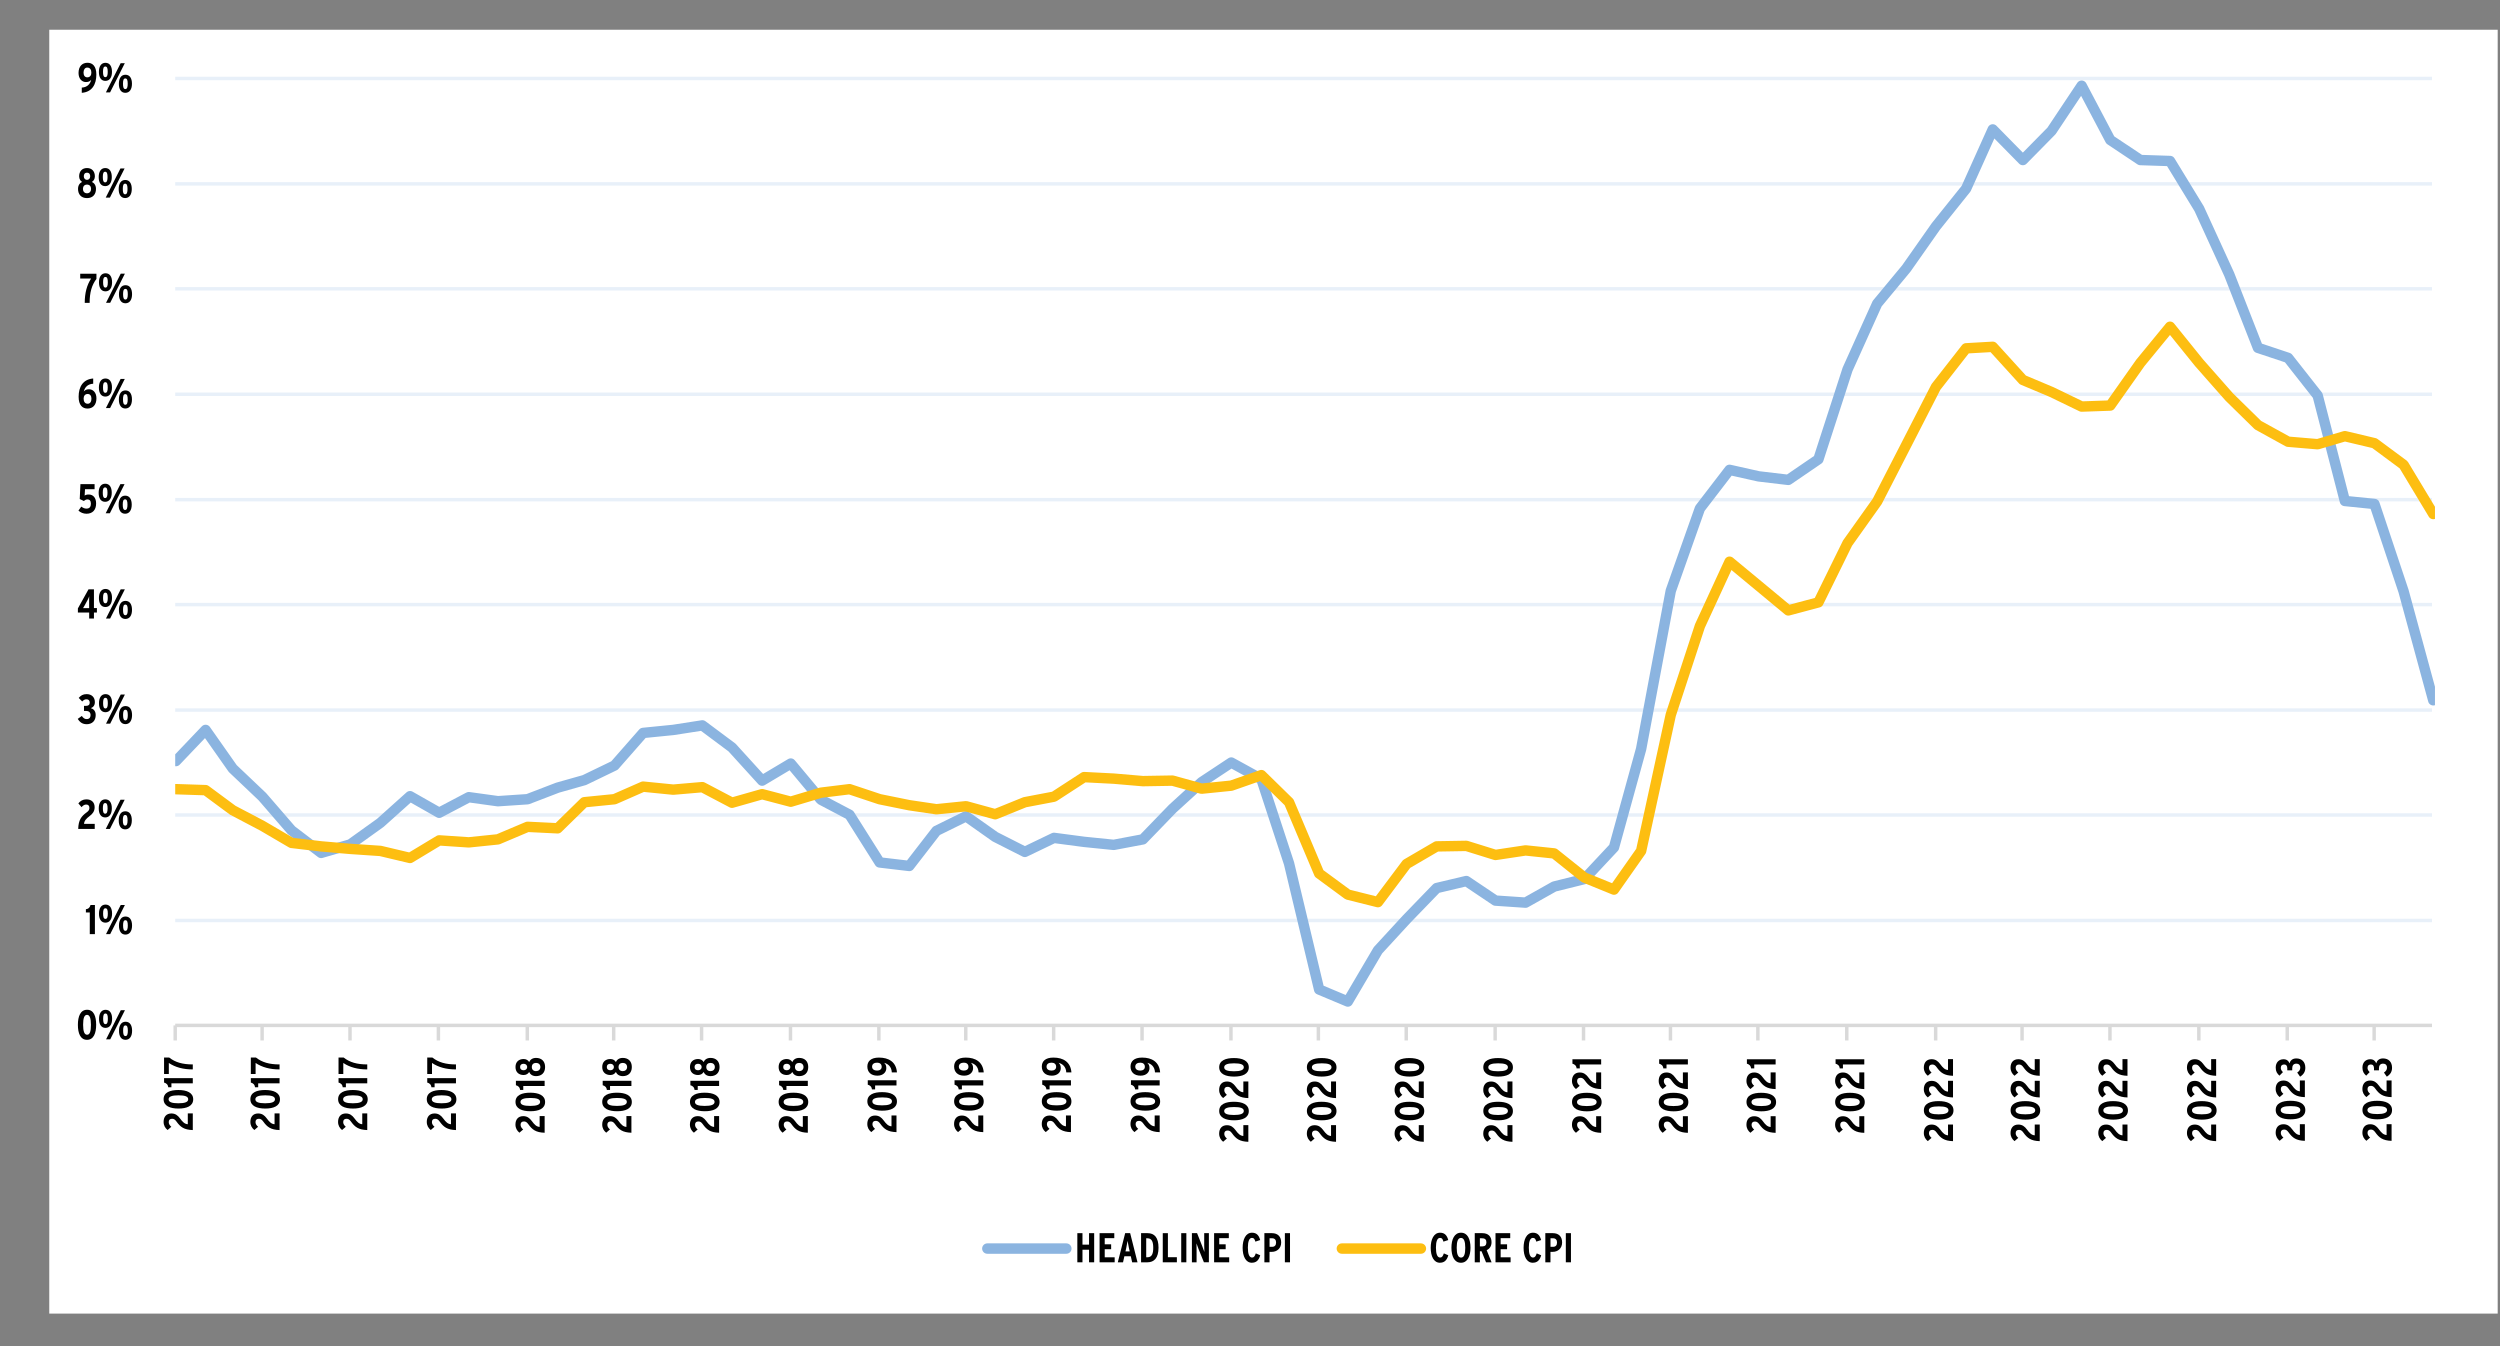 <?xml version="1.0" encoding="UTF-8"?>
<svg xmlns="http://www.w3.org/2000/svg" xmlns:xlink="http://www.w3.org/1999/xlink" id="Layer_1" viewBox="0 0 540.5 291">
  <rect x="0" y="0" width="540.5" height="291" fill="#808080" stroke="none"/>
  <defs>
    <style>.cls-1{clip-path:url(#clippath-73);}.cls-2{clip-path:url(#clippath-72);}.cls-3{clip-path:url(#clippath-62);}.cls-4{clip-path:url(#clippath-45);}.cls-5{clip-path:url(#clippath-63);}.cls-6{clip-path:url(#clippath-20);}.cls-7{clip-path:url(#clippath-11);}.cls-8{clip-path:url(#clippath-16);}.cls-9{clip-path:url(#clippath-59);}.cls-10{clip-path:url(#clippath-78);}.cls-11{clip-path:url(#clippath-33);}.cls-12{clip-path:url(#clippath-64);}.cls-13{clip-path:url(#clippath-47);}.cls-14{clip-path:url(#clippath-77);}.cls-15{clip-path:url(#clippath-41);}.cls-16{clip-path:url(#clippath-32);}.cls-17{stroke:#d9d9d9;}.cls-17,.cls-18,.cls-19,.cls-20,.cls-21,.cls-22{fill:none;}.cls-17,.cls-20,.cls-21,.cls-22{stroke-linejoin:round;}.cls-17,.cls-21{stroke-width:.75px;}.cls-23{clip-path:url(#clippath-2);}.cls-24{clip-path:url(#clippath-13);}.cls-25{clip-path:url(#clippath-37);}.cls-26{clip-path:url(#clippath-46);}.cls-27{clip-path:url(#clippath-25);}.cls-28,.cls-18,.cls-19,.cls-29{stroke-width:0px;}.cls-30{clip-path:url(#clippath-15);}.cls-31{clip-path:url(#clippath-6);}.cls-32{clip-path:url(#clippath-76);}.cls-33{clip-path:url(#clippath-40);}.cls-34{clip-path:url(#clippath-26);}.cls-35{clip-path:url(#clippath-81);}.cls-36{clip-path:url(#clippath-75);}.cls-37{clip-path:url(#clippath-7);}.cls-38{clip-path:url(#clippath-21);}.cls-39{clip-path:url(#clippath-34);}.cls-40{clip-path:url(#clippath-57);}.cls-41{clip-path:url(#clippath-1);}.cls-42{clip-path:url(#clippath-4);}.cls-43{clip-path:url(#clippath-38);}.cls-19{clip-rule:evenodd;}.cls-44{clip-path:url(#clippath-36);}.cls-45{clip-path:url(#clippath-27);}.cls-46{clip-path:url(#clippath-60);}.cls-47{clip-path:url(#clippath-44);}.cls-48{clip-path:url(#clippath-12);}.cls-20{stroke:#8bb4e0;}.cls-20,.cls-22{stroke-linecap:round;stroke-width:2.25px;}.cls-49{clip-path:url(#clippath-80);}.cls-21{stroke:#e8f0f9;}.cls-50{clip-path:url(#clippath-24);}.cls-51{clip-path:url(#clippath-30);}.cls-52{clip-path:url(#clippath-79);}.cls-53{clip-path:url(#clippath-22);}.cls-29{fill:#fff;fill-rule:evenodd;}.cls-54{clip-path:url(#clippath-9);}.cls-55{clip-path:url(#clippath-82);}.cls-56{clip-path:url(#clippath-52);}.cls-57{clip-path:url(#clippath);}.cls-58{clip-path:url(#clippath-50);}.cls-59{clip-path:url(#clippath-48);}.cls-60{clip-path:url(#clippath-61);}.cls-61{clip-path:url(#clippath-39);}.cls-62{clip-path:url(#clippath-19);}.cls-63{clip-path:url(#clippath-31);}.cls-64{clip-path:url(#clippath-54);}.cls-65{clip-path:url(#clippath-3);}.cls-66{clip-path:url(#clippath-43);}.cls-67{clip-path:url(#clippath-70);}.cls-68{clip-path:url(#clippath-8);}.cls-69{clip-path:url(#clippath-55);}.cls-70{clip-path:url(#clippath-69);}.cls-71{clip-path:url(#clippath-29);}.cls-72{clip-path:url(#clippath-18);}.cls-73{clip-path:url(#clippath-14);}.cls-74{clip-path:url(#clippath-17);}.cls-75{clip-path:url(#clippath-5);}.cls-76{clip-path:url(#clippath-58);}.cls-77{clip-path:url(#clippath-42);}.cls-78{clip-path:url(#clippath-65);}.cls-79{clip-path:url(#clippath-10);}.cls-22{stroke:#fdbe11;}.cls-80{clip-path:url(#clippath-23);}.cls-81{clip-path:url(#clippath-74);}.cls-82{clip-path:url(#clippath-56);}.cls-83{clip-path:url(#clippath-53);}.cls-84{clip-path:url(#clippath-49);}.cls-85{clip-path:url(#clippath-67);}.cls-86{clip-path:url(#clippath-51);}.cls-87{clip-path:url(#clippath-28);}.cls-88{clip-path:url(#clippath-71);}.cls-89{clip-path:url(#clippath-68);}.cls-90{clip-path:url(#clippath-35);}.cls-91{clip-path:url(#clippath-66);}</style>
    <clipPath id="clippath">
      <polygon class="cls-19" points="10.55 284 540 284 540 6.43 10.55 6.43 10.55 284 10.55 284"></polygon>
    </clipPath>
    <clipPath id="clippath-1">
      <polygon class="cls-19" points="10.55 284 540 284 540 6.43 10.55 6.43 10.55 284 10.55 284"></polygon>
    </clipPath>
    <clipPath id="clippath-2">
      <polygon class="cls-19" points="10.55 284 540 284 540 6.43 10.55 6.43 10.55 284 10.55 284"></polygon>
    </clipPath>
    <clipPath id="clippath-3">
      <polygon class="cls-19" points="37.88 222.34 526.44 222.34 526.44 16.96 37.88 16.96 37.88 222.34 37.88 222.34"></polygon>
    </clipPath>
    <clipPath id="clippath-4">
      <polygon class="cls-19" points="37.88 222.34 526.44 222.34 526.44 16.96 37.88 16.96 37.88 222.34 37.88 222.34"></polygon>
    </clipPath>
    <clipPath id="clippath-5">
      <polygon class="cls-19" points="10.55 284 540 284 540 6.43 10.55 6.43 10.55 284 10.55 284"></polygon>
    </clipPath>
    <clipPath id="clippath-6">
      <rect class="cls-18" x="10.55" y="6.43" width="529.45" height="277.57"></rect>
    </clipPath>
    <clipPath id="clippath-7">
      <polygon class="cls-19" points="10.55 284 540 284 540 6.43 10.55 6.43 10.55 284 10.55 284"></polygon>
    </clipPath>
    <clipPath id="clippath-8">
      <rect class="cls-18" x="10.55" y="6.43" width="529.45" height="277.57"></rect>
    </clipPath>
    <clipPath id="clippath-9">
      <polygon class="cls-19" points="10.55 284 540 284 540 6.43 10.55 6.43 10.55 284 10.55 284"></polygon>
    </clipPath>
    <clipPath id="clippath-10">
      <rect class="cls-18" x="10.55" y="6.43" width="529.45" height="277.57"></rect>
    </clipPath>
    <clipPath id="clippath-11">
      <polygon class="cls-19" points="10.55 284 540 284 540 6.43 10.55 6.43 10.55 284 10.55 284"></polygon>
    </clipPath>
    <clipPath id="clippath-12">
      <rect class="cls-18" x="10.55" y="6.43" width="529.45" height="277.57"></rect>
    </clipPath>
    <clipPath id="clippath-13">
      <polygon class="cls-19" points="10.55 284 540 284 540 6.43 10.55 6.43 10.55 284 10.55 284"></polygon>
    </clipPath>
    <clipPath id="clippath-14">
      <rect class="cls-18" x="10.55" y="6.43" width="529.45" height="277.57"></rect>
    </clipPath>
    <clipPath id="clippath-15">
      <polygon class="cls-19" points="10.55 284 540 284 540 6.43 10.55 6.43 10.55 284 10.55 284"></polygon>
    </clipPath>
    <clipPath id="clippath-16">
      <rect class="cls-18" x="10.55" y="6.43" width="529.45" height="277.57"></rect>
    </clipPath>
    <clipPath id="clippath-17">
      <polygon class="cls-19" points="10.55 284 540 284 540 6.43 10.55 6.43 10.55 284 10.55 284"></polygon>
    </clipPath>
    <clipPath id="clippath-18">
      <rect class="cls-18" x="10.55" y="6.43" width="529.45" height="277.57"></rect>
    </clipPath>
    <clipPath id="clippath-19">
      <polygon class="cls-19" points="10.55 284 540 284 540 6.43 10.55 6.43 10.55 284 10.55 284"></polygon>
    </clipPath>
    <clipPath id="clippath-20">
      <rect class="cls-18" x="10.55" y="6.43" width="529.45" height="277.57"></rect>
    </clipPath>
    <clipPath id="clippath-21">
      <polygon class="cls-19" points="10.55 284 540 284 540 6.43 10.55 6.43 10.55 284 10.55 284"></polygon>
    </clipPath>
    <clipPath id="clippath-22">
      <rect class="cls-18" x="10.55" y="6.43" width="529.45" height="277.57"></rect>
    </clipPath>
    <clipPath id="clippath-23">
      <polygon class="cls-19" points="10.55 284 540 284 540 6.43 10.55 6.43 10.55 284 10.55 284"></polygon>
    </clipPath>
    <clipPath id="clippath-24">
      <rect class="cls-18" x="10.55" y="6.43" width="529.45" height="277.57"></rect>
    </clipPath>
    <clipPath id="clippath-25">
      <polygon class="cls-19" points="32.01 284 43.96 284 43.96 178.81 32.01 178.81 32.01 284 32.01 284"></polygon>
    </clipPath>
    <clipPath id="clippath-26">
      <rect class="cls-18" x="32.01" y="178.81" width="11.96" height="105.19"></rect>
    </clipPath>
    <clipPath id="clippath-27">
      <polygon class="cls-19" points="50.8 284 62.76 284 62.76 178.81 50.8 178.81 50.8 284 50.8 284"></polygon>
    </clipPath>
    <clipPath id="clippath-28">
      <rect class="cls-18" x="50.8" y="178.81" width="11.96" height="105.19"></rect>
    </clipPath>
    <clipPath id="clippath-29">
      <polygon class="cls-19" points="69.7 284 81.76 284 81.76 178.81 69.7 178.81 69.7 284 69.7 284"></polygon>
    </clipPath>
    <clipPath id="clippath-30">
      <rect class="cls-18" x="69.7" y="178.81" width="12.06" height="105.19"></rect>
    </clipPath>
    <clipPath id="clippath-31">
      <polygon class="cls-19" points="88.91 284 100.87 284 100.87 178.81 88.91 178.81 88.91 284 88.91 284"></polygon>
    </clipPath>
    <clipPath id="clippath-32">
      <rect class="cls-18" x="88.91" y="178.81" width="11.96" height="105.19"></rect>
    </clipPath>
    <clipPath id="clippath-33">
      <polygon class="cls-19" points="108.13 284 120.09 284 120.09 177.18 108.13 177.18 108.13 284 108.13 284"></polygon>
    </clipPath>
    <clipPath id="clippath-34">
      <rect class="cls-18" x="108.13" y="177.18" width="11.96" height="106.82"></rect>
    </clipPath>
    <clipPath id="clippath-35">
      <polygon class="cls-19" points="126.82 284 138.77 284 138.77 177.18 126.82 177.18 126.82 284 126.82 284"></polygon>
    </clipPath>
    <clipPath id="clippath-36">
      <rect class="cls-18" x="126.82" y="177.18" width="11.96" height="106.82"></rect>
    </clipPath>
    <clipPath id="clippath-37">
      <polygon class="cls-19" points="145.82 284 157.78 284 157.78 177.18 145.82 177.18 145.82 284 145.82 284"></polygon>
    </clipPath>
    <clipPath id="clippath-38">
      <rect class="cls-18" x="145.82" y="177.18" width="11.96" height="106.82"></rect>
    </clipPath>
    <clipPath id="clippath-39">
      <polygon class="cls-19" points="165.04 284 177 284 177 177.18 165.04 177.18 165.04 284 165.04 284"></polygon>
    </clipPath>
    <clipPath id="clippath-40">
      <rect class="cls-18" x="165.04" y="177.18" width="11.96" height="106.82"></rect>
    </clipPath>
    <clipPath id="clippath-41">
      <polygon class="cls-19" points="184.15 284 196.11 284 196.11 177.29 184.15 177.29 184.15 284 184.15 284"></polygon>
    </clipPath>
    <clipPath id="clippath-42">
      <rect class="cls-18" x="184.15" y="177.29" width="11.96" height="106.71"></rect>
    </clipPath>
    <clipPath id="clippath-43">
      <polygon class="cls-19" points="202.94 284 214.9 284 214.9 177.29 202.94 177.29 202.94 284 202.94 284"></polygon>
    </clipPath>
    <clipPath id="clippath-44">
      <rect class="cls-18" x="202.94" y="177.29" width="11.96" height="106.71"></rect>
    </clipPath>
    <clipPath id="clippath-45">
      <polygon class="cls-19" points="221.84 284 233.9 284 233.9 177.29 221.84 177.29 221.84 284 221.84 284"></polygon>
    </clipPath>
    <clipPath id="clippath-46">
      <rect class="cls-18" x="221.84" y="177.29" width="12.06" height="106.71"></rect>
    </clipPath>
    <clipPath id="clippath-47">
      <polygon class="cls-19" points="241.05 284 253.01 284 253.01 177.29 241.05 177.29 241.05 284 241.05 284"></polygon>
    </clipPath>
    <clipPath id="clippath-48">
      <rect class="cls-18" x="241.05" y="177.29" width="11.96" height="106.71"></rect>
    </clipPath>
    <clipPath id="clippath-49">
      <polygon class="cls-19" points="260.27 284 272.23 284 272.23 171.32 260.27 171.32 260.27 284 260.27 284"></polygon>
    </clipPath>
    <clipPath id="clippath-50">
      <rect class="cls-18" x="260.27" y="171.32" width="11.96" height="112.68"></rect>
    </clipPath>
    <clipPath id="clippath-51">
      <polygon class="cls-19" points="279.17 284 291.13 284 291.13 171.32 279.17 171.32 279.17 284 279.17 284"></polygon>
    </clipPath>
    <clipPath id="clippath-52">
      <rect class="cls-18" x="279.17" y="171.32" width="11.96" height="112.68"></rect>
    </clipPath>
    <clipPath id="clippath-53">
      <polygon class="cls-19" points="298.17 284 310.13 284 310.13 171.32 298.17 171.32 298.17 284 298.17 284"></polygon>
    </clipPath>
    <clipPath id="clippath-54">
      <rect class="cls-18" x="298.17" y="171.32" width="11.96" height="112.68"></rect>
    </clipPath>
    <clipPath id="clippath-55">
      <polygon class="cls-19" points="317.29 284 329.35 284 329.35 171.32 317.29 171.32 317.29 284 317.29 284"></polygon>
    </clipPath>
    <clipPath id="clippath-56">
      <rect class="cls-18" x="317.29" y="171.32" width="12.06" height="112.68"></rect>
    </clipPath>
    <clipPath id="clippath-57">
      <polygon class="cls-19" points="336.5 284 348.46 284 348.46 177.07 336.5 177.07 336.5 284 336.5 284"></polygon>
    </clipPath>
    <clipPath id="clippath-58">
      <rect class="cls-18" x="336.5" y="177.07" width="11.96" height="106.93"></rect>
    </clipPath>
    <clipPath id="clippath-59">
      <polygon class="cls-19" points="355.29 284 367.25 284 367.25 177.07 355.29 177.07 355.29 284 355.29 284"></polygon>
    </clipPath>
    <clipPath id="clippath-60">
      <rect class="cls-18" x="355.29" y="177.07" width="11.96" height="106.93"></rect>
    </clipPath>
    <clipPath id="clippath-61">
      <polygon class="cls-19" points="374.19 284 386.15 284 386.15 177.07 374.19 177.07 374.19 284 374.19 284"></polygon>
    </clipPath>
    <clipPath id="clippath-62">
      <rect class="cls-18" x="374.19" y="177.07" width="11.96" height="106.93"></rect>
    </clipPath>
    <clipPath id="clippath-63">
      <polygon class="cls-19" points="393.41 284 405.37 284 405.37 177.07 393.41 177.07 393.41 284 393.41 284"></polygon>
    </clipPath>
    <clipPath id="clippath-64">
      <rect class="cls-18" x="393.41" y="177.07" width="11.96" height="106.93"></rect>
    </clipPath>
    <clipPath id="clippath-65">
      <polygon class="cls-19" points="412.63 284 424.59 284 424.59 171.54 412.63 171.54 412.63 284 412.63 284"></polygon>
    </clipPath>
    <clipPath id="clippath-66">
      <rect class="cls-18" x="412.63" y="171.54" width="11.96" height="112.46"></rect>
    </clipPath>
    <clipPath id="clippath-67">
      <polygon class="cls-19" points="431.31 284 443.27 284 443.27 171.54 431.31 171.54 431.31 284 431.31 284"></polygon>
    </clipPath>
    <clipPath id="clippath-68">
      <rect class="cls-18" x="431.31" y="171.54" width="11.96" height="112.46"></rect>
    </clipPath>
    <clipPath id="clippath-69">
      <polygon class="cls-19" points="450.32 284 462.27 284 462.27 171.54 450.32 171.54 450.32 284 450.32 284"></polygon>
    </clipPath>
    <clipPath id="clippath-70">
      <rect class="cls-18" x="450.32" y="171.54" width="11.96" height="112.46"></rect>
    </clipPath>
    <clipPath id="clippath-71">
      <polygon class="cls-19" points="469.43 284 481.49 284 481.49 171.54 469.43 171.54 469.43 284 469.43 284"></polygon>
    </clipPath>
    <clipPath id="clippath-72">
      <rect class="cls-18" x="469.43" y="171.54" width="12.06" height="112.46"></rect>
    </clipPath>
    <clipPath id="clippath-73">
      <polygon class="cls-19" points="488.65 284 500.6 284 500.6 171.86 488.65 171.86 488.65 284 488.65 284"></polygon>
    </clipPath>
    <clipPath id="clippath-74">
      <rect class="cls-18" x="488.65" y="171.86" width="11.96" height="112.14"></rect>
    </clipPath>
    <clipPath id="clippath-75">
      <polygon class="cls-19" points="507.44 284 519.39 284 519.39 171.86 507.44 171.86 507.44 284 507.44 284"></polygon>
    </clipPath>
    <clipPath id="clippath-76">
      <rect class="cls-18" x="507.44" y="171.86" width="11.96" height="112.14"></rect>
    </clipPath>
    <clipPath id="clippath-77">
      <polygon class="cls-19" points="10.55 284 540 284 540 6.43 10.55 6.43 10.55 284 10.55 284"></polygon>
    </clipPath>
    <clipPath id="clippath-78">
      <polygon class="cls-19" points="10.55 284 540 284 540 6.43 10.55 6.43 10.55 284 10.55 284"></polygon>
    </clipPath>
    <clipPath id="clippath-79">
      <rect class="cls-18" x="10.55" y="6.43" width="529.45" height="277.57"></rect>
    </clipPath>
    <clipPath id="clippath-80">
      <polygon class="cls-19" points="10.55 284 540 284 540 6.43 10.55 6.43 10.55 284 10.55 284"></polygon>
    </clipPath>
    <clipPath id="clippath-81">
      <polygon class="cls-19" points="10.55 284 540 284 540 6.43 10.55 6.43 10.55 284 10.55 284"></polygon>
    </clipPath>
    <clipPath id="clippath-82">
      <rect class="cls-18" x="10.55" y="6.43" width="529.45" height="277.57"></rect>
    </clipPath>
  </defs>
  <polygon class="cls-29" points="10.65 6.43 540 6.43 540 284 10.65 284 10.65 6.43 10.65 6.43"></polygon>
  <g class="cls-57">
    <path class="cls-21" d="m37.88,199h487.92m-487.92-22.8h487.92m-487.92-22.69h487.92m-487.92-22.8h487.92M37.88,108.03h487.92M37.88,85.24h487.92M37.88,62.44h487.92M37.88,39.75h487.92M37.88,16.96h487.92"></path>
  </g>
  <g class="cls-41">
    <line class="cls-17" x1="37.88" y1="221.69" x2="525.8" y2="221.69"></line>
  </g>
  <g class="cls-23">
    <path class="cls-17" d="m37.88,221.69v3.26m18.79-3.26v3.26m19-3.26v3.26m19.11-3.26v3.26m19.22-3.26v3.26m18.68-3.26v3.26m19-3.26v3.26m19.22-3.26v3.26m19.11-3.26v3.26m18.79-3.26v3.26m19-3.26v3.26m19.11-3.26v3.26m19.22-3.26v3.26m18.9-3.26v3.26m19-3.26v3.26m19.22-3.26v3.26m19.11-3.26v3.26m18.79-3.26v3.26m18.9-3.26v3.26m19.22-3.26v3.26m19.22-3.26v3.26m18.68-3.26v3.26m19-3.26v3.26m19.22-3.26v3.26m19.11-3.26v3.26m18.79-3.26v3.26"></path>
  </g>
  <g class="cls-65">
    <polyline class="cls-20" points="38.04 164.54 44.45 157.81 50.32 166.16 56.72 172.24 63.02 179.52 69.43 184.4 75.73 182.56 82.24 177.89 88.65 172.14 94.95 175.72 101.35 172.35 107.65 173.22 114.06 172.79 120.57 170.29 126.33 168.66 132.85 165.51 139.04 158.46 145.55 157.81 151.85 156.83 158.26 161.61 164.77 168.77 170.96 165.08 177.48 172.89 183.67 176.15 190.18 186.46 196.59 187.22 202.46 179.63 208.86 176.48 215.16 180.93 221.57 184.18 227.87 181.15 234.38 182.01 240.79 182.66 247.09 181.47 253.49 174.85 259.79 169.1 266.2 164.86 272.71 168.44 278.69 186.68 285.2 213.93 291.4 216.53 297.91 205.46 304.1 198.73 310.61 192 317.02 190.48 323.32 194.71 329.83 195.15 336.02 191.67 342.54 190.05 348.94 183.21 354.81 161.93 361.22 127.74 367.52 109.93 373.93 101.58 380.22 102.99 386.63 103.75 393.14 99.3 399.44 79.86 405.85 65.64 412.15 58.04 418.55 48.93 425.07 40.79 430.83 27.98 437.34 34.6 443.54 28.3 450.05 18.53 456.24 30.26 462.75 34.6 469.16 34.81 475.46 45.13 481.97 59.35 488.17 75.2 494.68 77.37 501.08 85.51 506.96 108.31 513.36 108.96 519.66 127.85 526.07 151.4"></polyline>
  </g>
  <g class="cls-42">
    <polyline class="cls-22" points="38.04 170.62 44.45 170.83 50.32 175.17 56.72 178.54 63.02 182.23 69.43 182.99 75.73 183.53 82.24 183.97 88.65 185.49 94.95 181.69 101.35 182.12 107.65 181.47 114.06 178.76 120.57 179.08 126.33 173.44 132.85 172.79 139.04 170.07 145.55 170.72 151.85 170.18 158.26 173.55 164.77 171.7 170.96 173.33 177.48 171.38 183.67 170.62 190.18 172.79 196.59 174.09 202.46 174.96 208.86 174.31 215.16 176.04 221.57 173.44 227.87 172.24 234.38 168.01 240.79 168.34 247.09 168.88 253.49 168.77 259.79 170.51 266.2 169.86 272.71 167.58 278.69 173.44 285.2 188.85 291.4 193.41 297.91 195.04 304.1 186.79 310.61 182.99 317.02 182.88 323.32 184.84 329.83 183.86 336.02 184.51 342.54 189.72 348.94 192.33 354.81 183.97 361.22 154.55 367.52 135.34 373.93 121.44 380.22 126.65 386.63 131.97 393.14 130.23 399.44 117.42 405.85 108.41 412.15 96.15 418.55 83.66 425.07 75.31 430.83 74.98 437.34 82.14 443.54 84.75 450.05 87.9 456.24 87.68 462.75 78.45 469.16 70.64 475.46 78.45 481.97 85.83 488.17 91.91 494.68 95.5 501.08 96.04 506.96 94.3 513.36 95.82 519.66 100.49 526.07 111.13"></polyline>
  </g>
  <g class="cls-75">
    <g class="cls-31">
      <path class="cls-28" d="m18.81,224.81c-1.44,0-1.97-1.43-1.97-3.24s.54-3.26,1.99-3.26,1.96,1.43,1.96,3.24-.54,3.26-1.98,3.26Zm0-5.4c-.59,0-.84.72-.84,2.14s.26,2.16.86,2.16.83-.72.83-2.14-.26-2.16-.85-2.16Z"></path>
      <path class="cls-28" d="m22.81,222.23c-.91,0-1.4-.75-1.4-1.94s.49-1.97,1.42-1.97,1.41.76,1.41,1.95-.51,1.96-1.43,1.96Zm0-3.11c-.4,0-.51.4-.51,1.14s.12,1.16.51,1.16.51-.46.51-1.14c0-.75-.12-1.16-.51-1.16Zm1.02,5.59h-.9l3.18-6.3h.9l-3.18,6.3Zm3.3.1c-.91,0-1.4-.75-1.4-1.94s.49-1.97,1.42-1.97,1.41.76,1.41,1.95-.51,1.96-1.43,1.96Zm0-3.11c-.4,0-.51.4-.51,1.14s.12,1.16.51,1.16.51-.46.51-1.14c0-.75-.12-1.16-.51-1.16Z"></path>
    </g>
  </g>
  <g class="cls-37">
    <g class="cls-68">
      <path class="cls-28" d="m19.41,201.96v-4.69h-.84v-.7c.61-.06.88-.44,1-.91h.95v6.3h-1.11Z"></path>
      <path class="cls-28" d="m22.8,199.48c-.91,0-1.4-.75-1.4-1.94s.49-1.97,1.42-1.97,1.41.76,1.41,1.95-.51,1.96-1.43,1.96Zm0-3.11c-.4,0-.51.4-.51,1.14s.12,1.16.51,1.16.51-.46.51-1.14c0-.75-.12-1.16-.51-1.16Zm1.02,5.59h-.9l3.18-6.3h.9l-3.18,6.3Zm3.3.1c-.91,0-1.4-.75-1.4-1.94s.49-1.97,1.42-1.97,1.41.76,1.41,1.95-.51,1.96-1.43,1.96Zm0-3.11c-.4,0-.51.4-.51,1.14s.12,1.16.51,1.16.51-.46.51-1.14c0-.75-.12-1.16-.51-1.16Z"></path>
    </g>
  </g>
  <g class="cls-54">
    <g class="cls-79">
      <path class="cls-28" d="m16.91,179.21c.06-1.93.66-2.73,1.83-3.58.43-.31.59-.58.59-.95,0-.5-.25-.74-.71-.74-.39,0-.7.23-.99.57l-.69-.82c.42-.53.97-.87,1.73-.87,1.07,0,1.79.6,1.79,1.7,0,.87-.43,1.41-1.02,1.86-.84.64-1.22,1.06-1.27,1.74h2.31v1.1h-3.56Z"></path>
      <path class="cls-28" d="m22.75,176.73c-.91,0-1.4-.75-1.4-1.94s.49-1.97,1.42-1.97,1.41.76,1.41,1.95-.51,1.96-1.43,1.96Zm0-3.11c-.4,0-.51.4-.51,1.14s.12,1.16.51,1.16.51-.46.51-1.14c0-.75-.12-1.16-.51-1.16Zm1.02,5.59h-.9l3.18-6.3h.9l-3.18,6.3Zm3.3.1c-.91,0-1.4-.75-1.4-1.94s.49-1.97,1.42-1.97,1.41.76,1.41,1.95-.51,1.96-1.43,1.96Zm0-3.11c-.4,0-.51.4-.51,1.14s.12,1.16.51,1.16.51-.46.51-1.14c0-.75-.12-1.16-.51-1.16Z"></path>
    </g>
  </g>
  <g class="cls-7">
    <g class="cls-48">
      <path class="cls-28" d="m18.72,156.57c-.83,0-1.42-.36-1.91-1.15l.88-.63c.34.5.65.68,1.06.68.53,0,.83-.34.83-.86,0-.64-.42-.91-.99-.91h-.43v-1.09h.43c.51,0,.81-.23.81-.68,0-.41-.19-.74-.73-.74-.34,0-.58.14-.9.47l-.75-.77c.45-.51.89-.82,1.72-.82,1.07,0,1.77.68,1.77,1.72,0,.71-.35,1.12-.87,1.31.54.15,1.05.6,1.05,1.49,0,1.23-.74,1.99-1.99,1.99Z"></path>
      <path class="cls-28" d="m22.8,153.98c-.91,0-1.4-.75-1.4-1.94s.49-1.97,1.42-1.97,1.41.76,1.41,1.95-.51,1.96-1.43,1.96Zm0-3.11c-.4,0-.51.4-.51,1.14s.12,1.16.51,1.16.51-.46.51-1.14c0-.75-.12-1.16-.51-1.16Zm1.02,5.59h-.9l3.18-6.3h.9l-3.18,6.3Zm3.3.1c-.91,0-1.4-.75-1.4-1.94s.49-1.97,1.42-1.97,1.41.76,1.41,1.95-.51,1.96-1.43,1.96Zm0-3.11c-.4,0-.51.4-.51,1.14s.12,1.16.51,1.16.51-.46.51-1.14c0-.75-.12-1.16-.51-1.16Z"></path>
    </g>
  </g>
  <g class="cls-24">
    <g class="cls-73">
      <path class="cls-28" d="m20.31,132.43v1.29h-1.03v-1.29h-2.44v-.89l2.29-4.12h1.18v4.05h.64v.96h-.64Zm-1.44-2.6l-.49.92c-.12.24-.3.54-.42.73.18,0,.45,0,.73,0h.58v-1.52c0-.46,0-.75.03-1.05-.09.24-.23.56-.43.94Z"></path>
      <path class="cls-28" d="m22.79,131.24c-.91,0-1.4-.75-1.4-1.94s.49-1.97,1.42-1.97,1.41.76,1.41,1.95-.51,1.96-1.43,1.96Zm0-3.11c-.4,0-.51.4-.51,1.14s.12,1.16.51,1.16.51-.46.51-1.14c0-.75-.12-1.16-.51-1.16Zm1.02,5.59h-.9l3.18-6.3h.9l-3.18,6.3Zm3.3.1c-.91,0-1.4-.75-1.4-1.94s.49-1.97,1.42-1.97,1.41.76,1.41,1.95-.51,1.96-1.43,1.96Zm0-3.11c-.4,0-.51.4-.51,1.14s.12,1.16.51,1.16.51-.46.51-1.14c0-.75-.12-1.16-.51-1.16Z"></path>
    </g>
  </g>
  <g class="cls-30">
    <g class="cls-8">
      <path class="cls-28" d="m18.67,111.07c-.63,0-1.27-.26-1.71-.68l.62-.86c.43.32.72.43,1.14.43.64,0,.93-.41.93-1.05s-.27-.94-.73-.94c-.29,0-.55.13-.78.35l-.9-.43.15-3.22h3.06v1.09h-2.07l-.08,1.38c.22-.14.47-.23.88-.23.9,0,1.6.64,1.6,1.94,0,1.41-.77,2.22-2.1,2.22Z"></path>
      <path class="cls-28" d="m22.73,108.49c-.91,0-1.4-.75-1.4-1.94s.49-1.97,1.42-1.97,1.41.76,1.41,1.95-.51,1.96-1.43,1.96Zm0-3.11c-.4,0-.51.4-.51,1.14s.12,1.16.51,1.16.51-.46.51-1.14c0-.75-.12-1.16-.51-1.16Zm1.02,5.59h-.9l3.18-6.3h.9l-3.18,6.3Zm3.3.1c-.91,0-1.4-.75-1.4-1.94s.49-1.97,1.42-1.97,1.41.76,1.41,1.95-.51,1.96-1.43,1.96Zm0-3.11c-.4,0-.51.4-.51,1.14s.12,1.16.51,1.16.51-.46.51-1.14c0-.75-.12-1.16-.51-1.16Z"></path>
    </g>
  </g>
  <g class="cls-74">
    <g class="cls-72">
      <path class="cls-28" d="m18.91,88.33c-1.09,0-1.91-.74-1.91-2.55,0-2.15.94-3.78,3.15-3.95v1.13c-1.29.07-1.84.89-2.04,1.68.3-.34.62-.48,1.15-.48.82,0,1.59.67,1.59,1.96,0,1.43-.79,2.21-1.94,2.21Zm.05-3.15c-.61,0-.88.46-.88.99,0,.6.23,1.12.89,1.12.54,0,.8-.5.8-1.09s-.27-1.02-.81-1.02Z"></path>
      <path class="cls-28" d="m22.78,85.74c-.91,0-1.4-.75-1.4-1.94s.49-1.97,1.42-1.97,1.41.76,1.41,1.95-.51,1.96-1.43,1.96Zm0-3.11c-.4,0-.51.4-.51,1.14s.12,1.16.51,1.16.51-.46.51-1.14c0-.75-.12-1.16-.51-1.16Zm1.02,5.59h-.9l3.18-6.3h.9l-3.18,6.3Zm3.3.1c-.91,0-1.4-.75-1.4-1.94s.49-1.97,1.42-1.97,1.41.76,1.41,1.95-.51,1.96-1.43,1.96Zm0-3.11c-.4,0-.51.4-.51,1.14s.12,1.16.51,1.16.51-.46.51-1.14c0-.75-.12-1.16-.51-1.16Z"></path>
    </g>
  </g>
  <g class="cls-62">
    <g class="cls-6">
      <path class="cls-28" d="m19.38,65.48h-1.06c0-2.1.45-3.84,1.38-5.26h-2.36v-1.04h3.51v1.12c-1.02,1.34-1.47,2.94-1.47,5.18Z"></path>
      <path class="cls-28" d="m22.8,62.99c-.91,0-1.4-.75-1.4-1.94s.49-1.97,1.42-1.97,1.41.76,1.41,1.95-.51,1.96-1.43,1.96Zm0-3.11c-.4,0-.51.4-.51,1.14s.12,1.16.51,1.16.51-.46.51-1.14c0-.75-.12-1.16-.51-1.16Zm1.02,5.59h-.9l3.18-6.3h.9l-3.18,6.3Zm3.3.1c-.91,0-1.4-.75-1.4-1.94s.49-1.97,1.42-1.97,1.41.76,1.41,1.95-.51,1.96-1.43,1.96Zm0-3.11c-.4,0-.51.4-.51,1.14s.12,1.16.51,1.16.51-.46.51-1.14c0-.75-.12-1.16-.51-1.16Z"></path>
    </g>
  </g>
  <g class="cls-38">
    <g class="cls-53">
      <path class="cls-28" d="m18.81,42.83c-1.3,0-1.94-.86-1.94-1.98,0-.83.41-1.3.89-1.52-.35-.19-.65-.63-.65-1.2,0-1.04.59-1.8,1.7-1.8s1.7.76,1.7,1.8c0,.57-.27.99-.65,1.2.48.23.89.69.89,1.52,0,1.12-.64,1.98-1.94,1.98Zm0-2.92c-.56,0-.88.37-.88.94,0,.53.33.94.88.94s.88-.41.88-.94c0-.57-.32-.94-.88-.94Zm0-2.57c-.51,0-.69.35-.69.77s.24.77.69.77.69-.35.69-.77-.18-.77-.69-.77Z"></path>
      <path class="cls-28" d="m22.74,40.24c-.91,0-1.4-.75-1.4-1.94s.49-1.97,1.42-1.97,1.41.76,1.41,1.95-.51,1.96-1.43,1.96Zm0-3.11c-.4,0-.51.4-.51,1.14s.12,1.16.51,1.16.51-.46.51-1.14c0-.75-.12-1.16-.51-1.16Zm1.02,5.59h-.9l3.18-6.3h.9l-3.18,6.3Zm3.3.1c-.91,0-1.4-.75-1.4-1.94s.49-1.97,1.42-1.97,1.41.76,1.41,1.95-.51,1.96-1.43,1.96Zm0-3.11c-.4,0-.51.4-.51,1.14s.12,1.16.51,1.16.51-.46.51-1.14c0-.75-.12-1.16-.51-1.16Z"></path>
    </g>
  </g>
  <g class="cls-80">
    <g class="cls-50">
      <path class="cls-28" d="m17.68,20.07v-1.13c1.29-.07,1.84-.89,2.04-1.68-.3.34-.62.48-1.15.48-.82,0-1.59-.67-1.59-1.96,0-1.43.79-2.21,1.94-2.21,1.09,0,1.91.74,1.91,2.55,0,2.15-.94,3.78-3.15,3.95Zm1.18-5.46c-.54,0-.8.5-.8,1.09s.27,1.02.81,1.02c.61,0,.88-.46.88-.99,0-.6-.23-1.12-.89-1.12Z"></path>
      <path class="cls-28" d="m22.78,17.49c-.91,0-1.4-.75-1.4-1.94s.49-1.97,1.42-1.97,1.41.76,1.41,1.95-.51,1.96-1.43,1.96Zm0-3.11c-.4,0-.51.4-.51,1.14s.12,1.16.51,1.16.51-.46.51-1.14c0-.75-.12-1.16-.51-1.16Zm1.02,5.59h-.9l3.18-6.3h.9l-3.18,6.3Zm3.3.1c-.91,0-1.4-.75-1.4-1.94s.49-1.97,1.42-1.97,1.41.76,1.41,1.95-.51,1.96-1.43,1.96Zm0-3.11c-.4,0-.51.4-.51,1.14s.12,1.16.51,1.16.51-.46.51-1.14c0-.75-.12-1.16-.51-1.16Z"></path>
    </g>
  </g>
  <g class="cls-27">
    <g class="cls-34">
      <path class="cls-28" d="m41.68,244.32c-1.9-.06-2.69-.67-3.53-1.85-.31-.43-.57-.59-.94-.59-.49,0-.73.25-.73.72,0,.4.22.71.56,1.01l-.81.7c-.52-.42-.86-.98-.86-1.76,0-1.09.59-1.82,1.68-1.82.86,0,1.39.43,1.84,1.04.63.86,1.05,1.24,1.71,1.29v-2.34h1.08v3.61Z"></path>
      <path class="cls-28" d="m41.77,237.67c0,1.47-1.41,2-3.19,2s-3.21-.55-3.21-2.02,1.41-1.99,3.19-1.99,3.21.55,3.21,2.01Zm-5.32,0c0,.6.71.86,2.11.86s2.13-.26,2.13-.87-.71-.85-2.11-.85-2.13.26-2.13.86Z"></path>
      <path class="cls-28" d="m41.68,234.22h-4.62v.85h-.69c-.06-.62-.43-.89-.9-1.02v-.96h6.21v1.13Z"></path>
      <path class="cls-28" d="m41.68,230.13v1.08c-2.07,0-3.79-.46-5.18-1.4v2.39h-1.03v-3.56h1.11c1.32,1.04,2.89,1.49,5.1,1.49Z"></path>
    </g>
  </g>
  <g class="cls-45">
    <g class="cls-87">
      <path class="cls-28" d="m60.44,244.32c-1.9-.06-2.69-.67-3.53-1.85-.31-.43-.57-.59-.94-.59-.49,0-.73.25-.73.72,0,.4.22.71.56,1.01l-.81.7c-.52-.42-.86-.98-.86-1.76,0-1.09.59-1.82,1.68-1.82.86,0,1.39.43,1.84,1.04.63.86,1.05,1.24,1.71,1.29v-2.34h1.08v3.61Z"></path>
      <path class="cls-28" d="m60.53,237.67c0,1.47-1.41,2-3.19,2s-3.21-.55-3.21-2.02,1.41-1.99,3.19-1.99,3.21.55,3.21,2.01Zm-5.32,0c0,.6.71.86,2.11.86s2.13-.26,2.13-.87-.71-.85-2.11-.85-2.13.26-2.13.86Z"></path>
      <path class="cls-28" d="m60.44,234.22h-4.62v.85h-.69c-.06-.62-.43-.89-.9-1.02v-.96h6.21v1.13Z"></path>
      <path class="cls-28" d="m60.44,230.13v1.08c-2.07,0-3.79-.46-5.18-1.4v2.39h-1.03v-3.56h1.11c1.32,1.04,2.89,1.49,5.1,1.49Z"></path>
    </g>
  </g>
  <g class="cls-71">
    <g class="cls-51">
      <path class="cls-28" d="m79.4,244.32c-1.9-.06-2.69-.67-3.53-1.85-.31-.43-.57-.59-.94-.59-.49,0-.73.25-.73.72,0,.4.22.71.56,1.01l-.81.7c-.52-.42-.86-.98-.86-1.76,0-1.09.59-1.82,1.68-1.82.86,0,1.39.43,1.84,1.04.63.86,1.05,1.24,1.71,1.29v-2.34h1.08v3.61Z"></path>
      <path class="cls-28" d="m79.5,237.67c0,1.47-1.41,2-3.19,2s-3.21-.55-3.21-2.02,1.41-1.99,3.19-1.99,3.21.55,3.21,2.01Zm-5.32,0c0,.6.71.86,2.11.86s2.13-.26,2.13-.87-.71-.85-2.11-.85-2.13.26-2.13.86Z"></path>
      <path class="cls-28" d="m79.4,234.22h-4.62v.85h-.69c-.06-.62-.43-.89-.9-1.02v-.96h6.21v1.13Z"></path>
      <path class="cls-28" d="m79.4,230.13v1.08c-2.07,0-3.79-.46-5.18-1.4v2.39h-1.03v-3.56h1.11c1.32,1.04,2.89,1.49,5.1,1.49Z"></path>
    </g>
  </g>
  <g class="cls-63">
    <g class="cls-16">
      <path class="cls-28" d="m98.58,244.32c-1.9-.06-2.69-.67-3.53-1.85-.31-.43-.57-.59-.94-.59-.49,0-.73.25-.73.72,0,.4.22.71.56,1.01l-.81.7c-.52-.42-.86-.98-.86-1.76,0-1.09.59-1.82,1.68-1.82.86,0,1.39.43,1.84,1.04.63.86,1.05,1.24,1.71,1.29v-2.34h1.08v3.61Z"></path>
      <path class="cls-28" d="m98.67,237.67c0,1.47-1.41,2-3.19,2s-3.21-.55-3.21-2.02,1.41-1.99,3.19-1.99,3.21.55,3.21,2.01Zm-5.32,0c0,.6.71.86,2.11.86s2.13-.26,2.13-.87-.71-.85-2.11-.85-2.13.26-2.13.86Z"></path>
      <path class="cls-28" d="m98.58,234.22h-4.62v.85h-.69c-.06-.62-.43-.89-.9-1.02v-.96h6.21v1.13Z"></path>
      <path class="cls-28" d="m98.58,230.13v1.08c-2.07,0-3.79-.46-5.18-1.4v2.39h-1.03v-3.56h1.11c1.32,1.04,2.89,1.49,5.1,1.49Z"></path>
    </g>
  </g>
  <g class="cls-11">
    <g class="cls-39">
      <path class="cls-28" d="m117.75,244.9c-1.9-.06-2.69-.67-3.53-1.85-.31-.43-.57-.59-.94-.59-.49,0-.73.25-.73.72,0,.4.22.71.56,1.01l-.81.7c-.52-.42-.86-.98-.86-1.76,0-1.09.59-1.82,1.68-1.82.86,0,1.39.43,1.84,1.04.63.86,1.05,1.24,1.71,1.29v-2.34h1.08v3.61Z"></path>
      <path class="cls-28" d="m117.85,238.25c0,1.47-1.41,2-3.19,2s-3.21-.55-3.21-2.02,1.41-1.99,3.19-1.99,3.21.55,3.21,2.01Zm-5.32,0c0,.6.71.85,2.11.85s2.13-.26,2.13-.87-.71-.85-2.11-.85-2.13.26-2.13.86Z"></path>
      <path class="cls-28" d="m117.75,234.8h-4.62v.85h-.69c-.06-.62-.43-.89-.9-1.02v-.96h6.21v1.13Z"></path>
      <path class="cls-28" d="m117.85,230.69c0,1.32-.84,1.97-1.95,1.97-.82,0-1.28-.41-1.5-.9-.19.36-.62.66-1.18.66-1.03,0-1.77-.59-1.77-1.73s.74-1.73,1.77-1.73c.56,0,.98.28,1.18.66.22-.49.68-.9,1.5-.9,1.11,0,1.95.65,1.95,1.97Zm-5.4,0c0,.52.35.7.76.7s.76-.24.76-.7-.35-.7-.76-.7-.76.18-.76.7Zm2.53,0c0,.57.36.89.92.89.52,0,.93-.33.93-.89s-.41-.89-.93-.89c-.56,0-.92.32-.92.89Z"></path>
    </g>
  </g>
  <g class="cls-90">
    <g class="cls-44">
      <path class="cls-28" d="m136.51,244.9c-1.9-.06-2.69-.67-3.53-1.85-.31-.43-.57-.59-.94-.59-.49,0-.73.25-.73.72,0,.4.22.71.56,1.01l-.81.7c-.52-.42-.86-.98-.86-1.76,0-1.09.59-1.82,1.68-1.82.86,0,1.39.43,1.84,1.04.63.86,1.05,1.24,1.71,1.29v-2.34h1.08v3.61Z"></path>
      <path class="cls-28" d="m136.6,238.25c0,1.47-1.41,2-3.19,2s-3.21-.55-3.21-2.02,1.41-1.99,3.19-1.99,3.21.55,3.21,2.01Zm-5.32,0c0,.6.71.85,2.11.85s2.13-.26,2.13-.87-.71-.85-2.11-.85-2.13.26-2.13.86Z"></path>
      <path class="cls-28" d="m136.51,234.8h-4.62v.85h-.69c-.06-.62-.43-.89-.9-1.02v-.96h6.21v1.13Z"></path>
      <path class="cls-28" d="m136.6,230.69c0,1.32-.84,1.97-1.95,1.97-.82,0-1.28-.41-1.5-.9-.19.36-.62.66-1.18.66-1.03,0-1.77-.59-1.77-1.73s.74-1.73,1.77-1.73c.56,0,.98.28,1.18.66.22-.49.68-.9,1.5-.9,1.11,0,1.95.65,1.95,1.97Zm-5.4,0c0,.52.35.7.76.7s.76-.24.76-.7-.35-.7-.76-.7-.76.18-.76.7Zm2.53,0c0,.57.36.89.92.89.52,0,.93-.33.93-.89s-.41-.89-.93-.89c-.56,0-.92.32-.92.89Z"></path>
    </g>
  </g>
  <g class="cls-25">
    <g class="cls-43">
      <path class="cls-28" d="m155.47,244.9c-1.9-.06-2.69-.67-3.53-1.85-.31-.43-.57-.59-.94-.59-.49,0-.73.25-.73.72,0,.4.22.71.56,1.01l-.81.7c-.52-.42-.86-.98-.86-1.76,0-1.09.59-1.82,1.68-1.82.86,0,1.39.43,1.84,1.04.63.86,1.05,1.24,1.71,1.29v-2.34h1.08v3.61Z"></path>
      <path class="cls-28" d="m155.57,238.25c0,1.47-1.41,2-3.19,2s-3.21-.55-3.21-2.02,1.41-1.99,3.19-1.99,3.21.55,3.21,2.01Zm-5.32,0c0,.6.71.85,2.11.85s2.13-.26,2.13-.87-.71-.85-2.11-.85-2.13.26-2.13.86Z"></path>
      <path class="cls-28" d="m155.47,234.8h-4.62v.85h-.69c-.06-.62-.43-.89-.9-1.02v-.96h6.21v1.13Z"></path>
      <path class="cls-28" d="m155.57,230.69c0,1.32-.84,1.97-1.95,1.97-.82,0-1.28-.41-1.5-.9-.19.36-.62.66-1.18.66-1.03,0-1.77-.59-1.77-1.73s.74-1.73,1.77-1.73c.56,0,.98.28,1.18.66.22-.49.68-.9,1.5-.9,1.11,0,1.95.65,1.95,1.97Zm-5.4,0c0,.52.35.7.76.7s.76-.24.76-.7-.35-.7-.76-.7-.76.18-.76.7Zm2.53,0c0,.57.36.89.92.89.52,0,.93-.33.93-.89s-.41-.89-.93-.89c-.56,0-.92.32-.92.89Z"></path>
    </g>
  </g>
  <g class="cls-61">
    <g class="cls-33">
      <path class="cls-28" d="m174.65,244.9c-1.9-.06-2.69-.67-3.53-1.85-.31-.43-.57-.59-.94-.59-.49,0-.73.25-.73.72,0,.4.22.71.56,1.01l-.81.7c-.52-.42-.86-.98-.86-1.76,0-1.09.59-1.82,1.68-1.82.86,0,1.39.43,1.84,1.04.63.86,1.05,1.24,1.71,1.29v-2.34h1.08v3.61Z"></path>
      <path class="cls-28" d="m174.74,238.25c0,1.47-1.41,2-3.19,2s-3.21-.55-3.21-2.02,1.41-1.99,3.19-1.99,3.21.55,3.21,2.01Zm-5.32,0c0,.6.71.85,2.11.85s2.13-.26,2.13-.87-.71-.85-2.11-.85-2.13.26-2.13.86Z"></path>
      <path class="cls-28" d="m174.65,234.8h-4.62v.85h-.69c-.06-.62-.43-.89-.9-1.02v-.96h6.21v1.13Z"></path>
      <path class="cls-28" d="m174.74,230.69c0,1.32-.84,1.97-1.95,1.97-.82,0-1.28-.41-1.5-.9-.19.36-.62.66-1.18.66-1.03,0-1.77-.59-1.77-1.73s.74-1.73,1.77-1.73c.56,0,.98.28,1.18.66.22-.49.68-.9,1.5-.9,1.11,0,1.95.65,1.95,1.97Zm-5.4,0c0,.52.35.7.76.7s.76-.24.76-.7-.35-.7-.76-.7-.76.18-.76.7Zm2.53,0c0,.57.36.89.92.89.52,0,.93-.33.93-.89s-.41-.89-.93-.89c-.56,0-.92.32-.92.89Z"></path>
    </g>
  </g>
  <g class="cls-15">
    <g class="cls-77">
      <path class="cls-28" d="m193.82,244.77c-1.9-.06-2.69-.67-3.53-1.85-.31-.43-.57-.59-.94-.59-.49,0-.73.25-.73.72,0,.4.22.71.56,1.01l-.81.7c-.52-.42-.86-.98-.86-1.76,0-1.09.59-1.82,1.68-1.82.86,0,1.39.43,1.84,1.04.63.86,1.05,1.24,1.71,1.29v-2.34h1.08v3.61Z"></path>
      <path class="cls-28" d="m193.92,238.13c0,1.47-1.41,2-3.19,2s-3.21-.55-3.21-2.02,1.41-1.99,3.19-1.99,3.21.55,3.21,2.01Zm-5.32,0c0,.6.71.85,2.11.85s2.13-.26,2.13-.87-.71-.85-2.11-.85-2.13.26-2.13.86Z"></path>
      <path class="cls-28" d="m193.82,234.68h-4.62v.85h-.69c-.06-.62-.43-.89-.9-1.02v-.96h6.21v1.13Z"></path>
      <path class="cls-28" d="m193.92,231.85h-1.11c-.07-1.31-.88-1.86-1.66-2.07.34.31.47.63.47,1.17,0,.83-.66,1.61-1.93,1.61-1.41,0-2.17-.8-2.17-1.97,0-1.11.73-1.94,2.51-1.94,2.12,0,3.72.95,3.89,3.2Zm-5.37-1.2c0,.55.5.81,1.07.81s1-.27,1-.82c0-.62-.45-.89-.98-.89-.59,0-1.1.23-1.1.9Z"></path>
    </g>
  </g>
  <g class="cls-66">
    <g class="cls-47">
      <path class="cls-28" d="m212.58,244.77c-1.9-.06-2.69-.67-3.53-1.85-.31-.43-.57-.59-.94-.59-.49,0-.73.25-.73.72,0,.4.22.71.56,1.01l-.81.7c-.52-.42-.86-.98-.86-1.76,0-1.09.59-1.82,1.68-1.82.86,0,1.39.43,1.84,1.04.63.86,1.05,1.24,1.71,1.29v-2.34h1.08v3.61Z"></path>
      <path class="cls-28" d="m212.68,238.13c0,1.47-1.41,2-3.19,2s-3.21-.55-3.21-2.02,1.41-1.99,3.19-1.99,3.21.55,3.21,2.01Zm-5.32,0c0,.6.71.85,2.11.85s2.13-.26,2.13-.87-.71-.85-2.11-.85-2.13.26-2.13.86Z"></path>
      <path class="cls-28" d="m212.58,234.68h-4.62v.85h-.69c-.06-.62-.43-.89-.9-1.02v-.96h6.21v1.13Z"></path>
      <path class="cls-28" d="m212.68,231.85h-1.11c-.07-1.31-.88-1.86-1.66-2.07.34.31.47.63.47,1.17,0,.83-.66,1.61-1.93,1.61-1.41,0-2.17-.8-2.17-1.97,0-1.11.73-1.94,2.51-1.94,2.12,0,3.72.95,3.89,3.2Zm-5.37-1.2c0,.55.5.81,1.07.81s1-.27,1-.82c0-.62-.45-.89-.98-.89-.59,0-1.1.23-1.1.9Z"></path>
    </g>
  </g>
  <g class="cls-4">
    <g class="cls-26">
      <path class="cls-28" d="m231.54,244.77c-1.9-.06-2.69-.67-3.53-1.85-.31-.43-.57-.59-.94-.59-.49,0-.73.25-.73.72,0,.4.22.71.56,1.01l-.81.7c-.52-.42-.86-.98-.86-1.76,0-1.09.59-1.82,1.68-1.82.86,0,1.39.43,1.84,1.04.63.86,1.05,1.24,1.71,1.29v-2.34h1.08v3.61Z"></path>
      <path class="cls-28" d="m231.64,238.13c0,1.47-1.41,2-3.19,2s-3.21-.55-3.21-2.02,1.41-1.99,3.19-1.99,3.21.55,3.21,2.01Zm-5.32,0c0,.6.71.85,2.11.85s2.13-.26,2.13-.87-.71-.85-2.11-.85-2.13.26-2.13.86Z"></path>
      <path class="cls-28" d="m231.54,234.68h-4.62v.85h-.69c-.06-.62-.43-.89-.9-1.02v-.96h6.21v1.13Z"></path>
      <path class="cls-28" d="m231.64,231.85h-1.11c-.07-1.31-.88-1.86-1.66-2.07.34.31.47.63.47,1.17,0,.83-.66,1.61-1.93,1.61-1.41,0-2.17-.8-2.17-1.97,0-1.11.73-1.94,2.51-1.94,2.12,0,3.72.95,3.89,3.2Zm-5.37-1.2c0,.55.5.81,1.07.81s1-.27,1-.82c0-.62-.45-.89-.98-.89-.59,0-1.1.23-1.1.9Z"></path>
    </g>
  </g>
  <g class="cls-13">
    <g class="cls-59">
      <path class="cls-28" d="m250.72,244.77c-1.9-.06-2.69-.67-3.53-1.85-.31-.43-.57-.59-.94-.59-.49,0-.73.25-.73.72,0,.4.22.71.56,1.01l-.81.7c-.52-.42-.86-.98-.86-1.76,0-1.09.59-1.82,1.68-1.82.86,0,1.39.43,1.84,1.04.63.86,1.05,1.24,1.71,1.29v-2.34h1.08v3.61Z"></path>
      <path class="cls-28" d="m250.82,238.13c0,1.47-1.41,2-3.19,2s-3.21-.55-3.21-2.02,1.41-1.99,3.19-1.99,3.21.55,3.21,2.01Zm-5.32,0c0,.6.71.85,2.11.85s2.13-.26,2.13-.87-.71-.85-2.11-.85-2.13.26-2.13.86Z"></path>
      <path class="cls-28" d="m250.72,234.68h-4.62v.85h-.69c-.06-.62-.43-.89-.9-1.02v-.96h6.21v1.13Z"></path>
      <path class="cls-28" d="m250.82,231.85h-1.11c-.07-1.31-.88-1.86-1.66-2.07.34.31.47.63.47,1.17,0,.83-.66,1.61-1.93,1.61-1.41,0-2.17-.8-2.17-1.97,0-1.11.73-1.94,2.51-1.94,2.12,0,3.72.95,3.89,3.2Zm-5.37-1.2c0,.55.5.81,1.07.81s1-.27,1-.82c0-.62-.45-.89-.98-.89-.59,0-1.1.23-1.1.9Z"></path>
    </g>
  </g>
  <g class="cls-84">
    <g class="cls-58">
      <path class="cls-28" d="m269.89,246.86c-1.9-.06-2.69-.67-3.53-1.85-.31-.43-.57-.59-.94-.59-.49,0-.73.25-.73.72,0,.4.22.71.56,1.01l-.81.7c-.52-.42-.86-.98-.86-1.76,0-1.09.59-1.82,1.68-1.82.86,0,1.39.43,1.84,1.04.63.86,1.05,1.24,1.71,1.29v-2.34h1.08v3.61Z"></path>
      <path class="cls-28" d="m269.99,240.21c0,1.47-1.41,2-3.19,2s-3.21-.55-3.21-2.02,1.41-1.99,3.19-1.99,3.21.55,3.21,2.01Zm-5.32,0c0,.6.71.85,2.11.85s2.13-.26,2.13-.87-.71-.85-2.11-.85-2.13.26-2.13.86Z"></path>
      <path class="cls-28" d="m269.89,237.41c-1.9-.06-2.69-.67-3.53-1.85-.31-.43-.57-.59-.94-.59-.49,0-.73.25-.73.72,0,.4.22.71.56,1.01l-.81.7c-.52-.42-.86-.98-.86-1.76,0-1.09.59-1.82,1.68-1.82.86,0,1.39.43,1.84,1.04.63.86,1.05,1.24,1.71,1.29v-2.34h1.08v3.61Z"></path>
      <path class="cls-28" d="m269.99,230.76c0,1.47-1.41,2-3.19,2s-3.21-.55-3.21-2.02,1.41-1.99,3.19-1.99,3.21.55,3.21,2.01Zm-5.32,0c0,.6.71.85,2.11.85s2.13-.26,2.13-.87-.71-.85-2.11-.85-2.13.26-2.13.86Z"></path>
    </g>
  </g>
  <g class="cls-86">
    <g class="cls-56">
      <path class="cls-28" d="m288.85,246.86c-1.9-.06-2.69-.67-3.53-1.85-.31-.43-.57-.59-.94-.59-.49,0-.73.25-.73.72,0,.4.22.71.56,1.01l-.81.7c-.52-.42-.86-.98-.86-1.76,0-1.09.59-1.82,1.68-1.82.86,0,1.39.43,1.84,1.04.63.86,1.05,1.24,1.71,1.29v-2.34h1.08v3.61Z"></path>
      <path class="cls-28" d="m288.95,240.21c0,1.47-1.41,2-3.19,2s-3.21-.55-3.21-2.02,1.41-1.99,3.19-1.99,3.21.55,3.21,2.01Zm-5.32,0c0,.6.71.85,2.11.85s2.13-.26,2.13-.87-.71-.85-2.11-.85-2.13.26-2.13.86Z"></path>
      <path class="cls-28" d="m288.85,237.41c-1.9-.06-2.69-.67-3.53-1.85-.31-.43-.57-.59-.94-.59-.49,0-.73.25-.73.72,0,.4.22.71.56,1.01l-.81.7c-.52-.42-.86-.98-.86-1.76,0-1.09.59-1.82,1.68-1.82.86,0,1.39.43,1.84,1.04.63.86,1.05,1.24,1.71,1.29v-2.34h1.08v3.61Z"></path>
      <path class="cls-28" d="m288.95,230.76c0,1.47-1.41,2-3.19,2s-3.21-.55-3.21-2.02,1.41-1.99,3.19-1.99,3.21.55,3.21,2.01Zm-5.32,0c0,.6.71.85,2.11.85s2.13-.26,2.13-.87-.71-.85-2.11-.85-2.13.26-2.13.86Z"></path>
    </g>
  </g>
  <g class="cls-83">
    <g class="cls-64">
      <path class="cls-28" d="m307.82,246.86c-1.9-.06-2.69-.67-3.53-1.85-.31-.43-.57-.59-.94-.59-.49,0-.73.25-.73.72,0,.4.22.71.56,1.01l-.81.7c-.52-.42-.86-.98-.86-1.76,0-1.09.59-1.82,1.68-1.82.86,0,1.39.43,1.84,1.04.63.86,1.05,1.24,1.71,1.29v-2.34h1.08v3.61Z"></path>
      <path class="cls-28" d="m307.92,240.21c0,1.47-1.41,2-3.19,2s-3.21-.55-3.21-2.02,1.41-1.99,3.19-1.99,3.21.55,3.21,2.01Zm-5.32,0c0,.6.71.85,2.11.85s2.13-.26,2.13-.87-.71-.85-2.11-.85-2.13.26-2.13.86Z"></path>
      <path class="cls-28" d="m307.82,237.41c-1.9-.06-2.69-.67-3.53-1.85-.31-.43-.57-.59-.94-.59-.49,0-.73.25-.73.72,0,.4.22.71.56,1.01l-.81.7c-.52-.42-.86-.98-.86-1.76,0-1.09.59-1.82,1.68-1.82.86,0,1.39.43,1.84,1.04.63.86,1.05,1.24,1.71,1.29v-2.34h1.08v3.61Z"></path>
      <path class="cls-28" d="m307.92,230.76c0,1.47-1.41,2-3.19,2s-3.21-.55-3.21-2.02,1.41-1.99,3.19-1.99,3.21.55,3.21,2.01Zm-5.32,0c0,.6.71.85,2.11.85s2.13-.26,2.13-.87-.71-.85-2.11-.85-2.13.26-2.13.86Z"></path>
    </g>
  </g>
  <g class="cls-69">
    <g class="cls-82">
      <path class="cls-28" d="m326.99,246.86c-1.9-.06-2.69-.67-3.53-1.85-.31-.43-.57-.59-.94-.59-.49,0-.73.25-.73.72,0,.4.22.71.56,1.01l-.81.7c-.52-.42-.86-.98-.86-1.76,0-1.09.59-1.82,1.68-1.82.86,0,1.39.43,1.84,1.04.63.86,1.05,1.24,1.71,1.29v-2.34h1.08v3.61Z"></path>
      <path class="cls-28" d="m327.09,240.21c0,1.47-1.41,2-3.19,2s-3.21-.55-3.21-2.02,1.41-1.99,3.19-1.99,3.21.55,3.21,2.01Zm-5.32,0c0,.6.71.85,2.11.85s2.13-.26,2.13-.87-.71-.85-2.11-.85-2.13.26-2.13.86Z"></path>
      <path class="cls-28" d="m326.99,237.41c-1.9-.06-2.69-.67-3.53-1.85-.31-.43-.57-.59-.94-.59-.49,0-.73.25-.73.72,0,.4.22.71.56,1.01l-.81.7c-.52-.42-.86-.98-.86-1.76,0-1.09.59-1.82,1.68-1.82.86,0,1.39.43,1.84,1.04.63.86,1.05,1.24,1.71,1.29v-2.34h1.08v3.61Z"></path>
      <path class="cls-28" d="m327.09,230.76c0,1.47-1.41,2-3.19,2s-3.21-.55-3.21-2.02,1.41-1.99,3.19-1.99,3.21.55,3.21,2.01Zm-5.32,0c0,.6.71.85,2.11.85s2.13-.26,2.13-.87-.71-.85-2.11-.85-2.13.26-2.13.86Z"></path>
    </g>
  </g>
  <g class="cls-40">
    <g class="cls-76">
      <path class="cls-28" d="m346.17,244.92c-1.9-.06-2.69-.67-3.53-1.85-.31-.43-.57-.59-.94-.59-.49,0-.73.25-.73.72,0,.4.22.71.56,1.01l-.81.7c-.52-.42-.86-.98-.86-1.76,0-1.09.59-1.82,1.68-1.82.86,0,1.39.43,1.84,1.04.63.86,1.05,1.24,1.71,1.29v-2.34h1.08v3.61Z"></path>
      <path class="cls-28" d="m346.27,238.27c0,1.47-1.41,2-3.19,2s-3.21-.55-3.21-2.02,1.41-1.99,3.19-1.99,3.21.55,3.21,2.01Zm-5.32,0c0,.6.71.86,2.11.86s2.13-.26,2.13-.87-.71-.85-2.11-.85-2.13.26-2.13.86Z"></path>
      <path class="cls-28" d="m346.17,235.46c-1.9-.06-2.69-.67-3.53-1.85-.31-.43-.57-.59-.94-.59-.49,0-.73.25-.73.72,0,.4.22.71.56,1.01l-.81.7c-.52-.42-.86-.98-.86-1.76,0-1.09.59-1.82,1.68-1.82.86,0,1.39.43,1.84,1.04.63.86,1.05,1.24,1.71,1.29v-2.34h1.08v3.61Z"></path>
      <path class="cls-28" d="m346.17,230.14h-4.62v.85h-.69c-.06-.62-.43-.89-.9-1.02v-.96h6.21v1.13Z"></path>
    </g>
  </g>
  <g class="cls-9">
    <g class="cls-46">
      <path class="cls-28" d="m364.92,244.92c-1.9-.06-2.69-.67-3.53-1.85-.31-.43-.57-.59-.94-.59-.49,0-.73.25-.73.72,0,.4.22.71.56,1.01l-.81.7c-.52-.42-.86-.98-.86-1.76,0-1.09.59-1.82,1.68-1.82.86,0,1.39.43,1.84,1.04.63.86,1.05,1.24,1.71,1.29v-2.34h1.08v3.61Z"></path>
      <path class="cls-28" d="m365.02,238.27c0,1.47-1.41,2-3.19,2s-3.21-.55-3.21-2.02,1.41-1.99,3.19-1.99,3.21.55,3.21,2.01Zm-5.32,0c0,.6.71.86,2.11.86s2.13-.26,2.13-.87-.71-.85-2.11-.85-2.13.26-2.13.86Z"></path>
      <path class="cls-28" d="m364.92,235.46c-1.9-.06-2.69-.67-3.53-1.85-.31-.43-.57-.59-.94-.59-.49,0-.73.25-.73.72,0,.4.22.71.56,1.01l-.81.7c-.52-.42-.86-.98-.86-1.76,0-1.09.59-1.82,1.68-1.82.86,0,1.39.43,1.84,1.04.63.86,1.05,1.24,1.71,1.29v-2.34h1.08v3.61Z"></path>
      <path class="cls-28" d="m364.92,230.14h-4.62v.85h-.69c-.06-.62-.43-.89-.9-1.02v-.96h6.21v1.13Z"></path>
    </g>
  </g>
  <g class="cls-60">
    <g class="cls-3">
      <path class="cls-28" d="m383.89,244.92c-1.9-.06-2.69-.67-3.53-1.85-.31-.43-.57-.59-.94-.59-.49,0-.73.25-.73.72,0,.4.22.71.56,1.01l-.81.7c-.52-.42-.86-.98-.86-1.76,0-1.09.59-1.82,1.68-1.82.86,0,1.39.43,1.84,1.04.63.86,1.05,1.24,1.71,1.29v-2.34h1.08v3.61Z"></path>
      <path class="cls-28" d="m383.99,238.27c0,1.47-1.41,2-3.19,2s-3.21-.55-3.21-2.02,1.41-1.99,3.19-1.99,3.21.55,3.21,2.01Zm-5.32,0c0,.6.71.86,2.11.86s2.13-.26,2.13-.87-.71-.85-2.11-.85-2.13.26-2.13.86Z"></path>
      <path class="cls-28" d="m383.89,235.46c-1.9-.06-2.69-.67-3.53-1.85-.31-.43-.57-.59-.94-.59-.49,0-.73.25-.73.72,0,.4.22.71.56,1.01l-.81.7c-.52-.42-.86-.98-.86-1.76,0-1.09.59-1.82,1.68-1.82.86,0,1.39.43,1.84,1.04.63.86,1.05,1.24,1.71,1.29v-2.34h1.08v3.61Z"></path>
      <path class="cls-28" d="m383.89,230.14h-4.62v.85h-.69c-.06-.62-.43-.89-.9-1.02v-.96h6.21v1.13Z"></path>
    </g>
  </g>
  <g class="cls-5">
    <g class="cls-12">
      <path class="cls-28" d="m403.06,244.92c-1.9-.06-2.69-.67-3.53-1.85-.31-.43-.57-.59-.94-.59-.49,0-.73.25-.73.72,0,.4.22.71.56,1.01l-.81.7c-.52-.42-.86-.98-.86-1.76,0-1.09.59-1.82,1.68-1.82.86,0,1.39.43,1.84,1.04.63.86,1.05,1.24,1.71,1.29v-2.34h1.08v3.61Z"></path>
      <path class="cls-28" d="m403.16,238.27c0,1.47-1.41,2-3.19,2s-3.21-.55-3.21-2.02,1.41-1.99,3.19-1.99,3.21.55,3.21,2.01Zm-5.32,0c0,.6.71.86,2.11.86s2.13-.26,2.13-.87-.71-.85-2.11-.85-2.13.26-2.13.86Z"></path>
      <path class="cls-28" d="m403.06,235.46c-1.9-.06-2.69-.67-3.53-1.85-.31-.43-.57-.59-.94-.59-.49,0-.73.25-.73.72,0,.4.22.71.56,1.01l-.81.7c-.52-.42-.86-.98-.86-1.76,0-1.09.59-1.82,1.68-1.82.86,0,1.39.43,1.84,1.04.63.86,1.05,1.24,1.71,1.29v-2.34h1.08v3.61Z"></path>
      <path class="cls-28" d="m403.06,230.14h-4.62v.85h-.69c-.06-.62-.43-.89-.9-1.02v-.96h6.21v1.13Z"></path>
    </g>
  </g>
  <g class="cls-78">
    <g class="cls-91">
      <path class="cls-28" d="m422.24,246.72c-1.9-.06-2.69-.67-3.53-1.85-.31-.43-.57-.59-.94-.59-.49,0-.73.25-.73.72,0,.4.22.71.56,1.01l-.81.7c-.52-.42-.86-.98-.86-1.76,0-1.09.59-1.82,1.68-1.82.86,0,1.39.43,1.84,1.04.63.86,1.05,1.24,1.71,1.29v-2.34h1.08v3.61Z"></path>
      <path class="cls-28" d="m422.34,240.07c0,1.47-1.41,2-3.19,2s-3.21-.55-3.21-2.02,1.41-1.99,3.19-1.99,3.21.55,3.21,2.01Zm-5.32,0c0,.6.71.85,2.11.85s2.13-.26,2.13-.87-.71-.85-2.11-.85-2.13.26-2.13.86Z"></path>
      <path class="cls-28" d="m422.24,237.27c-1.9-.06-2.69-.67-3.53-1.85-.31-.43-.57-.59-.94-.59-.49,0-.73.25-.73.72,0,.4.22.71.56,1.01l-.81.7c-.52-.42-.86-.98-.86-1.76,0-1.09.59-1.82,1.68-1.82.86,0,1.39.43,1.84,1.04.63.86,1.05,1.24,1.71,1.29v-2.34h1.08v3.61Z"></path>
      <path class="cls-28" d="m422.24,232.59c-1.9-.06-2.69-.67-3.53-1.85-.31-.43-.57-.59-.94-.59-.49,0-.73.25-.73.72,0,.4.22.71.56,1.01l-.81.7c-.52-.42-.86-.98-.86-1.76,0-1.09.59-1.82,1.68-1.82.86,0,1.39.43,1.84,1.04.63.86,1.05,1.24,1.71,1.29v-2.34h1.08v3.61Z"></path>
    </g>
  </g>
  <g class="cls-85">
    <g class="cls-89">
      <path class="cls-28" d="m440.99,246.72c-1.9-.06-2.69-.67-3.53-1.85-.31-.43-.57-.59-.94-.59-.49,0-.73.25-.73.72,0,.4.22.71.56,1.01l-.81.7c-.52-.42-.86-.98-.86-1.76,0-1.09.59-1.82,1.68-1.82.86,0,1.39.43,1.84,1.04.63.86,1.05,1.24,1.71,1.29v-2.34h1.08v3.61Z"></path>
      <path class="cls-28" d="m441.09,240.07c0,1.47-1.41,2-3.19,2s-3.21-.55-3.21-2.02,1.41-1.99,3.19-1.99,3.21.55,3.21,2.01Zm-5.32,0c0,.6.71.85,2.11.85s2.13-.26,2.13-.87-.71-.85-2.11-.85-2.13.26-2.13.86Z"></path>
      <path class="cls-28" d="m440.99,237.27c-1.9-.06-2.69-.67-3.53-1.85-.31-.43-.57-.59-.94-.59-.49,0-.73.25-.73.72,0,.4.22.71.56,1.01l-.81.7c-.52-.42-.86-.98-.86-1.76,0-1.09.59-1.82,1.68-1.82.86,0,1.39.43,1.84,1.04.63.86,1.05,1.24,1.71,1.29v-2.34h1.08v3.61Z"></path>
      <path class="cls-28" d="m440.99,232.59c-1.9-.06-2.69-.67-3.53-1.85-.31-.43-.57-.59-.94-.59-.49,0-.73.25-.73.72,0,.4.22.71.56,1.01l-.81.7c-.52-.42-.86-.98-.86-1.76,0-1.09.59-1.82,1.68-1.82.86,0,1.39.43,1.84,1.04.63.86,1.05,1.24,1.71,1.29v-2.34h1.08v3.61Z"></path>
    </g>
  </g>
  <g class="cls-70">
    <g class="cls-67">
      <path class="cls-28" d="m459.96,246.72c-1.9-.06-2.69-.67-3.53-1.85-.31-.43-.57-.59-.94-.59-.49,0-.73.25-.73.72,0,.4.22.71.56,1.01l-.81.7c-.52-.42-.86-.98-.86-1.76,0-1.09.59-1.82,1.68-1.82.86,0,1.39.43,1.84,1.04.63.86,1.05,1.24,1.71,1.29v-2.34h1.08v3.61Z"></path>
      <path class="cls-28" d="m460.06,240.07c0,1.47-1.41,2-3.19,2s-3.21-.55-3.21-2.02,1.41-1.99,3.19-1.99,3.21.55,3.21,2.01Zm-5.32,0c0,.6.71.85,2.11.85s2.13-.26,2.13-.87-.71-.85-2.11-.85-2.13.26-2.13.86Z"></path>
      <path class="cls-28" d="m459.96,237.27c-1.9-.06-2.69-.67-3.53-1.85-.31-.43-.57-.59-.94-.59-.49,0-.73.25-.73.72,0,.4.22.71.56,1.01l-.81.7c-.52-.42-.86-.98-.86-1.76,0-1.09.59-1.82,1.68-1.82.86,0,1.39.43,1.84,1.04.63.86,1.05,1.24,1.71,1.29v-2.34h1.08v3.61Z"></path>
      <path class="cls-28" d="m459.96,232.59c-1.9-.06-2.69-.67-3.53-1.85-.31-.43-.57-.59-.94-.59-.49,0-.73.25-.73.72,0,.4.22.71.56,1.01l-.81.7c-.52-.42-.86-.98-.86-1.76,0-1.09.59-1.82,1.68-1.82.86,0,1.39.43,1.84,1.04.63.86,1.05,1.24,1.71,1.29v-2.34h1.08v3.61Z"></path>
    </g>
  </g>
  <g class="cls-88">
    <g class="cls-2">
      <path class="cls-28" d="m479.13,246.72c-1.9-.06-2.69-.67-3.53-1.85-.31-.43-.57-.59-.94-.59-.49,0-.73.25-.73.72,0,.4.22.71.56,1.01l-.81.7c-.52-.42-.86-.98-.86-1.76,0-1.09.59-1.82,1.68-1.82.86,0,1.39.43,1.84,1.04.63.86,1.05,1.24,1.71,1.29v-2.34h1.08v3.61Z"></path>
      <path class="cls-28" d="m479.23,240.07c0,1.47-1.41,2-3.19,2s-3.21-.55-3.21-2.02,1.41-1.99,3.19-1.99,3.21.55,3.21,2.01Zm-5.32,0c0,.6.71.85,2.11.85s2.13-.26,2.13-.87-.71-.85-2.11-.85-2.13.26-2.13.86Z"></path>
      <path class="cls-28" d="m479.13,237.27c-1.9-.06-2.69-.67-3.53-1.85-.31-.43-.57-.59-.94-.59-.49,0-.73.25-.73.72,0,.4.22.71.56,1.01l-.81.7c-.52-.42-.86-.98-.86-1.76,0-1.09.59-1.82,1.68-1.82.86,0,1.39.43,1.84,1.04.63.86,1.05,1.24,1.71,1.29v-2.34h1.08v3.61Z"></path>
      <path class="cls-28" d="m479.13,232.59c-1.9-.06-2.69-.67-3.53-1.85-.31-.43-.57-.59-.94-.59-.49,0-.73.25-.73.72,0,.4.22.71.56,1.01l-.81.7c-.52-.42-.86-.98-.86-1.76,0-1.09.59-1.82,1.68-1.82.86,0,1.39.43,1.84,1.04.63.86,1.05,1.24,1.71,1.29v-2.34h1.08v3.61Z"></path>
    </g>
  </g>
  <g class="cls-1">
    <g class="cls-81">
      <path class="cls-28" d="m498.31,246.65c-1.9-.06-2.69-.67-3.53-1.85-.31-.43-.57-.59-.94-.59-.49,0-.73.25-.73.72,0,.4.22.71.56,1.01l-.81.7c-.52-.42-.86-.98-.86-1.76,0-1.09.59-1.82,1.68-1.82.86,0,1.39.43,1.84,1.04.63.86,1.05,1.24,1.71,1.29v-2.34h1.08v3.61Z"></path>
      <path class="cls-28" d="m498.41,240c0,1.47-1.41,2-3.19,2s-3.21-.55-3.21-2.02,1.41-1.99,3.19-1.99,3.21.55,3.21,2.01Zm-5.32,0c0,.6.71.86,2.11.86s2.13-.26,2.13-.87-.71-.85-2.11-.85-2.13.26-2.13.86Z"></path>
      <path class="cls-28" d="m498.31,237.2c-1.9-.06-2.69-.67-3.53-1.85-.31-.43-.57-.59-.94-.59-.49,0-.73.25-.73.72,0,.4.22.71.56,1.01l-.81.7c-.52-.42-.86-.98-.86-1.76,0-1.09.59-1.82,1.68-1.82.86,0,1.39.43,1.84,1.04.63.86,1.05,1.24,1.71,1.29v-2.34h1.08v3.61Z"></path>
      <path class="cls-28" d="m498.41,230.84c0,.85-.35,1.44-1.13,1.94l-.62-.89c.49-.34.66-.66.66-1.08,0-.54-.34-.85-.84-.85-.63,0-.9.42-.9,1.01v.43h-1.07v-.44c0-.52-.23-.82-.67-.82-.41,0-.73.2-.73.74,0,.34.14.59.46.91l-.75.77c-.51-.46-.81-.9-.81-1.75,0-1.09.67-1.8,1.69-1.8.7,0,1.1.36,1.29.88.15-.55.59-1.06,1.46-1.06,1.21,0,1.96.75,1.96,2.02Z"></path>
    </g>
  </g>
  <g class="cls-36">
    <g class="cls-32">
      <path class="cls-28" d="m517.06,246.65c-1.9-.06-2.69-.67-3.53-1.85-.31-.43-.57-.59-.94-.59-.49,0-.73.25-.73.72,0,.4.22.71.56,1.01l-.81.7c-.52-.42-.86-.98-.86-1.76,0-1.09.59-1.82,1.68-1.82.86,0,1.39.43,1.84,1.04.63.86,1.05,1.24,1.71,1.29v-2.34h1.08v3.61Z"></path>
      <path class="cls-28" d="m517.16,240c0,1.47-1.41,2-3.19,2s-3.21-.55-3.21-2.02,1.41-1.99,3.19-1.99,3.21.55,3.21,2.01Zm-5.32,0c0,.6.71.86,2.11.86s2.13-.26,2.13-.87-.71-.85-2.11-.85-2.13.26-2.13.86Z"></path>
      <path class="cls-28" d="m517.06,237.2c-1.9-.06-2.69-.67-3.53-1.85-.31-.43-.57-.59-.94-.59-.49,0-.73.25-.73.72,0,.4.22.71.56,1.01l-.81.7c-.52-.42-.86-.98-.86-1.76,0-1.09.59-1.82,1.68-1.82.86,0,1.39.43,1.84,1.04.63.86,1.05,1.24,1.71,1.29v-2.34h1.08v3.61Z"></path>
      <path class="cls-28" d="m517.16,230.84c0,.85-.35,1.44-1.13,1.94l-.62-.89c.49-.34.66-.66.66-1.08,0-.54-.34-.85-.84-.85-.63,0-.9.42-.9,1.01v.43h-1.07v-.44c0-.52-.23-.82-.67-.82-.41,0-.73.2-.73.74,0,.34.14.59.46.91l-.75.77c-.51-.46-.81-.9-.81-1.75,0-1.09.67-1.8,1.69-1.8.7,0,1.1.36,1.29.88.15-.55.59-1.06,1.46-1.06,1.21,0,1.96.75,1.96,2.02Z"></path>
    </g>
  </g>
  <g class="cls-14">
    <line class="cls-20" x1="213.46" y1="269.94" x2="230.54" y2="269.94"></line>
  </g>
  <g class="cls-10">
    <g class="cls-52">
      <path class="cls-28" d="m235.45,272.91v-2.72h-1.42v2.72h-1.11v-6.3h1.11v2.48h1.42v-2.48h1.11v6.3h-1.11Z"></path>
      <path class="cls-28" d="m237.73,272.91v-6.3h3.18v1.08h-2.07v1.33h1.39v1.06h-1.39v1.75h2.15v1.08h-3.26Z"></path>
      <path class="cls-28" d="m244.77,272.91l-.29-1.31h-1.39l-.29,1.31h-1.13l1.59-6.3h1.08l1.59,6.3h-1.14Zm-.7-3.11c-.11-.49-.25-1.22-.29-1.53-.04.32-.17,1-.28,1.51l-.17.77h.91l-.17-.75Z"></path>
      <path class="cls-28" d="m248.07,272.91h-1.37v-6.3h1.4c1.49,0,2.37.93,2.37,3.14s-.94,3.16-2.39,3.16Zm.03-5.2h-.29v4.11h.29c.99,0,1.23-.88,1.23-2.04s-.24-2.06-1.23-2.06Z"></path>
      <path class="cls-28" d="m251.39,272.91v-6.3h1.11v5.2h1.94v1.1h-3.05Z"></path>
      <path class="cls-28" d="m255.38,272.91v-6.3h1.11v6.3h-1.11Z"></path>
      <path class="cls-28" d="m260.29,272.91l-1.14-2.81c-.16-.4-.35-.91-.47-1.28,0,.39.02,1.04.02,1.43v2.66h-1.01v-6.3h1.12l1.09,2.76c.15.38.37.96.49,1.31,0-.39-.04-1.07-.04-1.47v-2.61h1.01v6.3h-1.06Z"></path>
      <path class="cls-28" d="m262.49,272.91v-6.3h3.18v1.08h-2.07v1.33h1.39v1.06h-1.39v1.75h2.15v1.08h-3.26Z"></path>
      <path class="cls-28" d="m270.67,273.01c-1.37,0-2.01-1.43-2.01-3.24s.66-3.26,2.03-3.26c1.06,0,1.52.68,1.76,1.59l-1.04.34c-.16-.58-.33-.81-.74-.81-.59,0-.88.77-.88,2.12s.29,2.13.9,2.13c.38,0,.58-.22.81-.9l.96.41c-.29,1.04-.83,1.61-1.78,1.61Z"></path>
      <path class="cls-28" d="m274.97,270.65h-.5v2.26h-1.11v-6.3h1.65c1.18,0,1.98.68,1.98,2.01s-.97,2.03-2.02,2.03Zm.04-2.94h-.53v1.85h.55c.57,0,.86-.34.86-.92,0-.52-.23-.93-.88-.93Z"></path>
      <path class="cls-28" d="m277.79,272.91v-6.3h1.11v6.3h-1.11Z"></path>
    </g>
  </g>
  <g class="cls-49">
    <line class="cls-22" x1="290.11" y1="269.94" x2="307.2" y2="269.94"></line>
  </g>
  <g class="cls-35">
    <g class="cls-55">
      <path class="cls-28" d="m311.33,273.01c-1.37,0-2.01-1.43-2.01-3.24s.66-3.26,2.03-3.26c1.06,0,1.52.68,1.76,1.59l-1.04.34c-.16-.58-.33-.81-.74-.81-.59,0-.88.77-.88,2.12s.29,2.13.9,2.13c.38,0,.58-.22.81-.9l.96.41c-.29,1.04-.83,1.61-1.78,1.61Z"></path>
      <path class="cls-28" d="m315.86,273.01c-1.44,0-2.06-1.43-2.06-3.24s.63-3.26,2.07-3.26,2.05,1.43,2.05,3.24-.63,3.26-2.07,3.26Zm0-5.37c-.66,0-.92.77-.92,2.12s.27,2.13.94,2.13.91-.77.91-2.12-.27-2.13-.93-2.13Z"></path>
      <path class="cls-28" d="m321.28,272.91l-.97-2.39h-.36v2.39h-1.11v-6.3h1.65c1.21,0,1.98.66,1.98,1.96,0,.88-.44,1.43-1.05,1.72l1.06,2.62h-1.21Zm-.84-5.2h-.49v1.76h.55c.57,0,.86-.3.86-.87s-.26-.88-.92-.88Z"></path>
      <path class="cls-28" d="m323.33,272.91v-6.3h3.18v1.08h-2.07v1.33h1.39v1.06h-1.39v1.75h2.15v1.08h-3.26Z"></path>
      <path class="cls-28" d="m331.41,273.01c-1.37,0-2.01-1.43-2.01-3.24s.66-3.26,2.03-3.26c1.06,0,1.52.68,1.76,1.59l-1.04.34c-.16-.58-.33-.81-.74-.81-.59,0-.88.77-.88,2.12s.29,2.13.9,2.13c.38,0,.58-.22.81-.9l.96.41c-.29,1.04-.83,1.61-1.78,1.61Z"></path>
      <path class="cls-28" d="m335.71,270.65h-.5v2.26h-1.11v-6.3h1.65c1.18,0,1.98.68,1.98,2.01s-.97,2.03-2.02,2.03Zm.04-2.94h-.53v1.85h.55c.57,0,.86-.34.86-.92,0-.52-.23-.93-.88-.93Z"></path>
      <path class="cls-28" d="m338.53,272.91v-6.3h1.11v6.3h-1.11Z"></path>
    </g>
  </g>
</svg>
